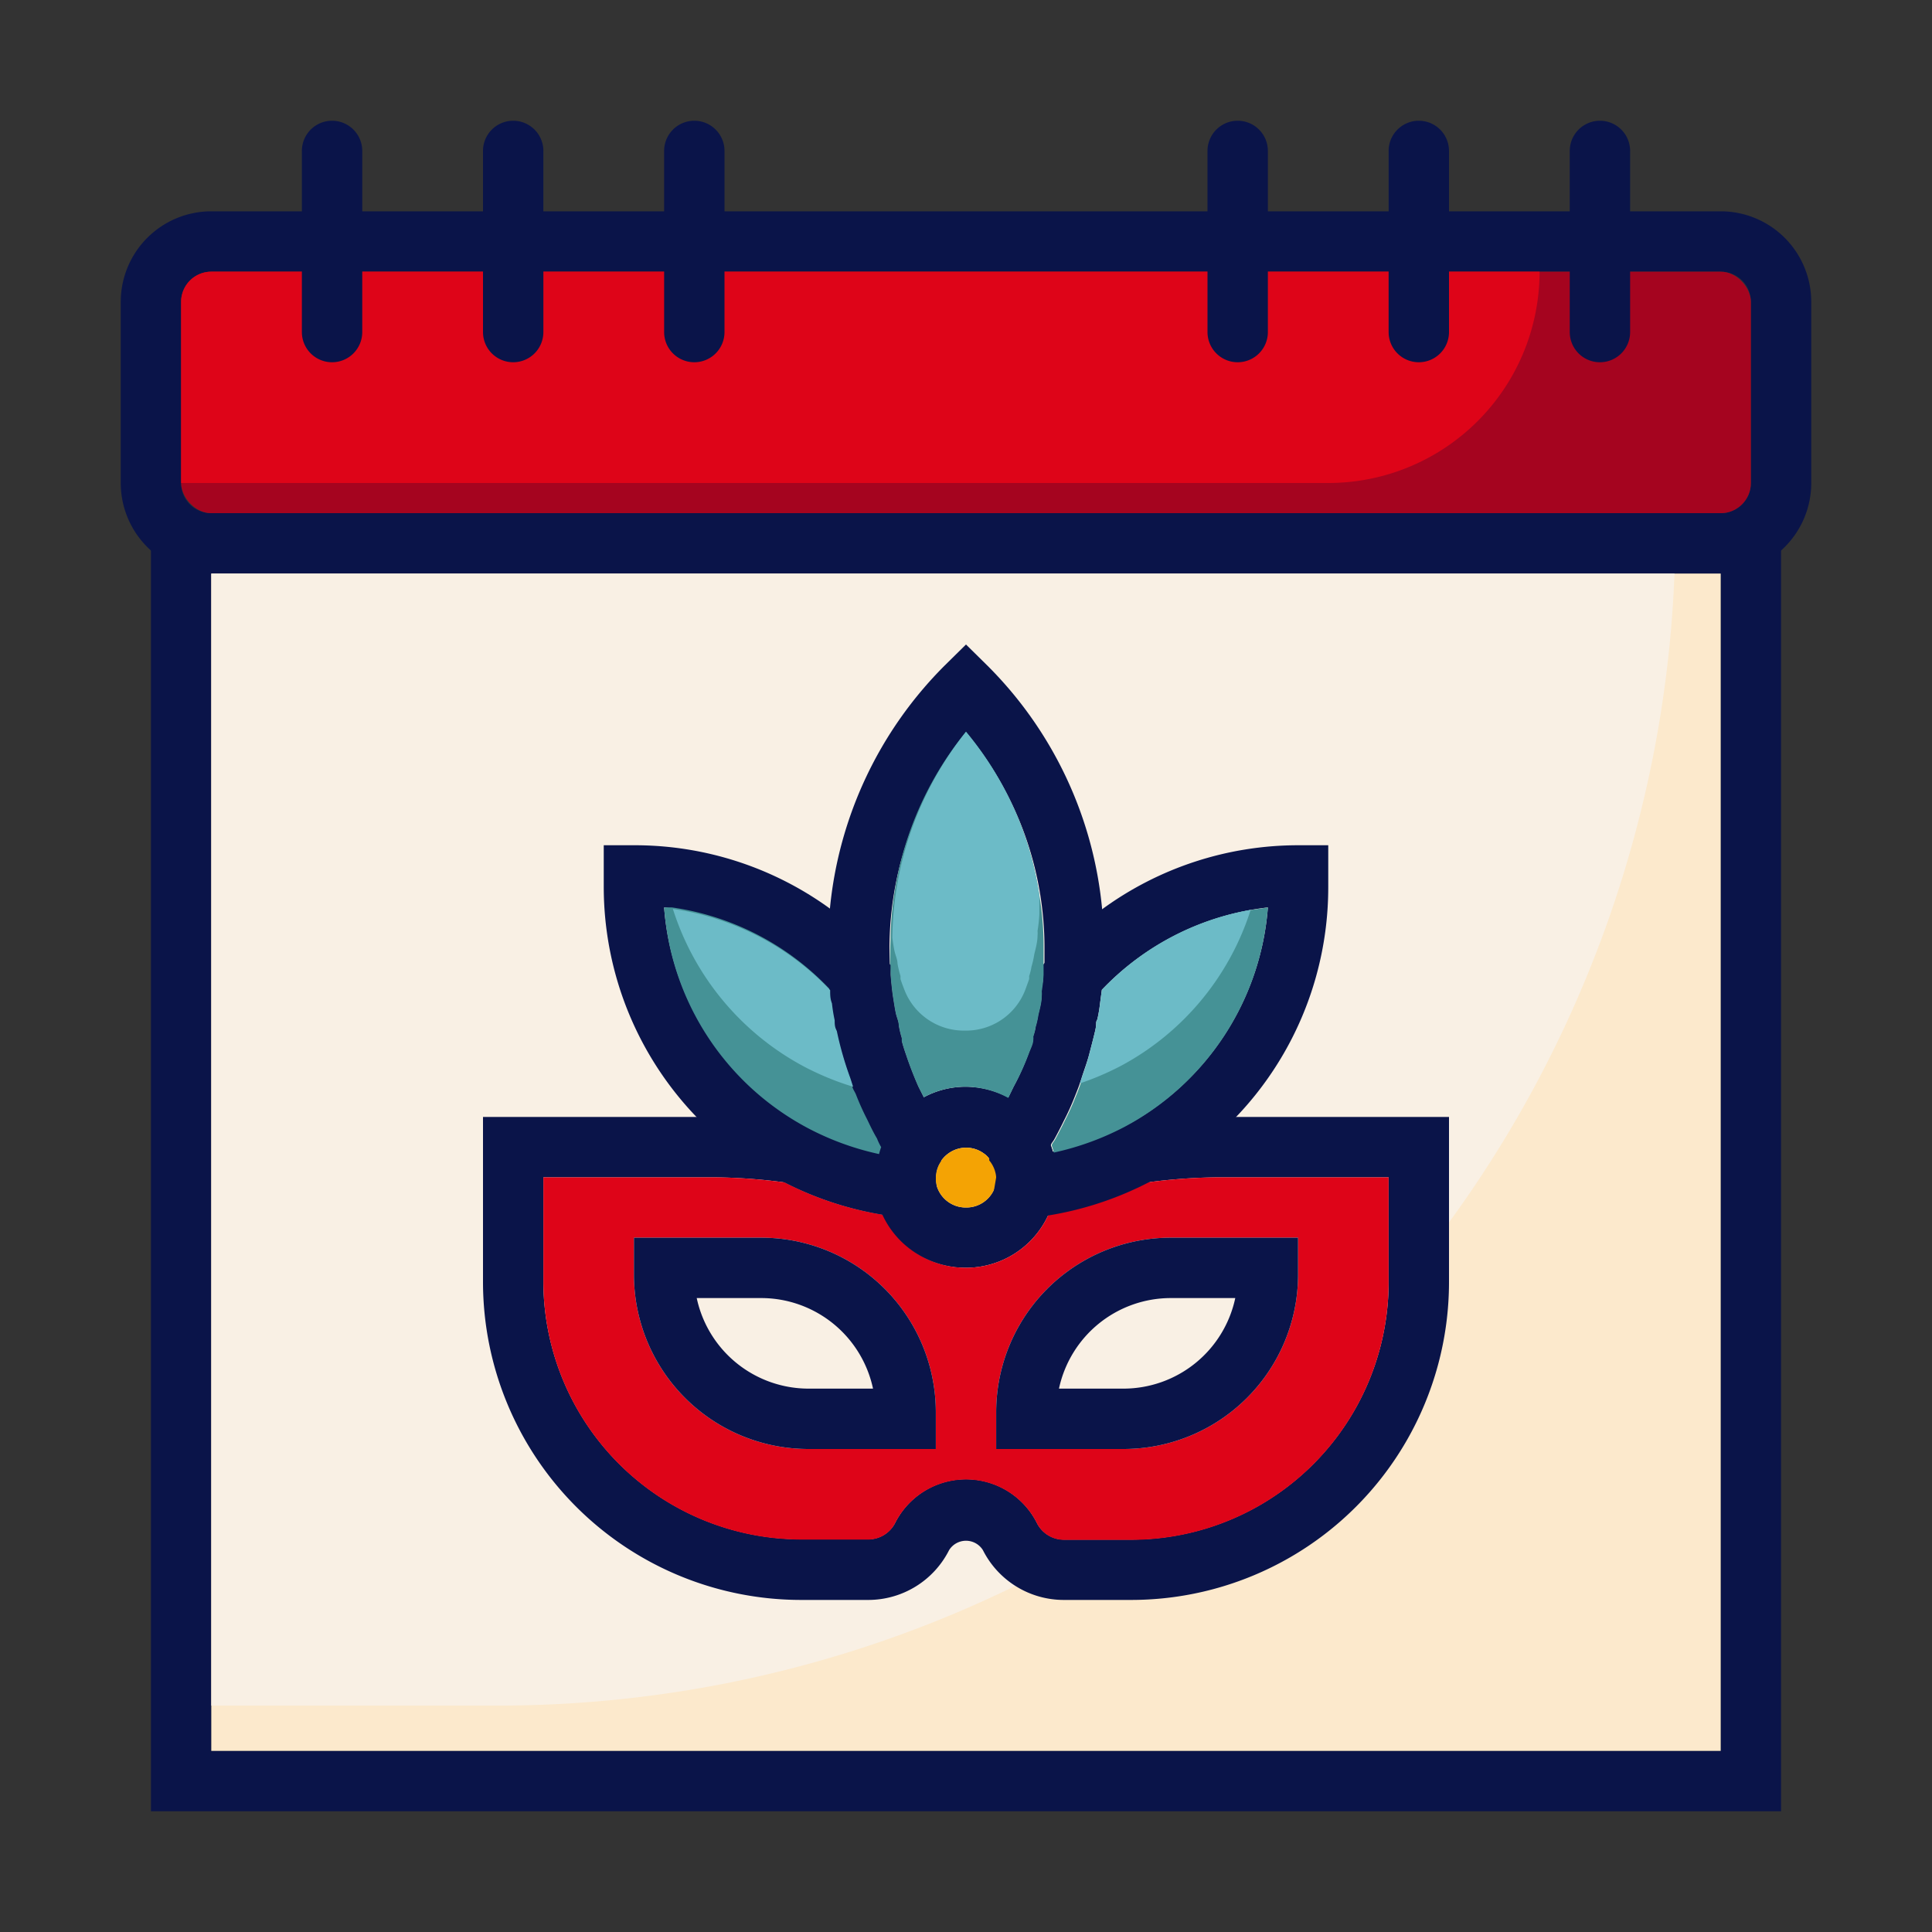 <svg xmlns="http://www.w3.org/2000/svg" viewBox="0 0 64 64"><rect x="0" y="0" width="64" height="64" fill="#333333" stroke="none"/><defs><style>.cls-1{fill:#0a1449;}.cls-2{fill:#a5041f;}.cls-3{fill:#de0418;}.cls-4{fill:#fce9cc;}.cls-5{fill:#f9f0e4;}.cls-6{fill:#f4a304;}.cls-7{fill:#459296;}.cls-8{fill:#6cbbc7;}</style></defs><title>calendar</title><g id="calendar"><path class="cls-1" d="M57,7H7a3,3,0,0,0-3,3v6a3,3,0,0,0,3,3H57a3,3,0,0,0,3-3V10A3,3,0,0,0,57,7ZM7,17a1,1,0,0,1-1-1V10A1,1,0,0,1,7,9H57a1,1,0,0,1,1,1v6a1,1,0,0,1-1,1Z"/><rect class="cls-2" x="6" y="9" width="52" height="8" rx="1" ry="1"/><path class="cls-3" d="M51,9a7,7,0,0,1-7,7H6V10A1,1,0,0,1,7,9Z"/><path class="cls-1" d="M11,12a1,1,0,0,1-1-1V5a1,1,0,0,1,2,0v6A1,1,0,0,1,11,12Z"/><path class="cls-1" d="M17,12a1,1,0,0,1-1-1V5a1,1,0,0,1,2,0v6A1,1,0,0,1,17,12Z"/><path class="cls-1" d="M23,12a1,1,0,0,1-1-1V5a1,1,0,0,1,2,0v6A1,1,0,0,1,23,12Z"/><path class="cls-1" d="M41,12a1,1,0,0,1-1-1V5a1,1,0,0,1,2,0v6A1,1,0,0,1,41,12Z"/><path class="cls-1" d="M47,12a1,1,0,0,1-1-1V5a1,1,0,0,1,2,0v6A1,1,0,0,1,47,12Z"/><path class="cls-1" d="M53,12a1,1,0,0,1-1-1V5a1,1,0,0,1,2,0v6A1,1,0,0,1,53,12Z"/><path class="cls-1" d="M5,17V60H59V17ZM57,58H7V19H57Z"/><rect class="cls-4" x="7" y="19" width="50" height="39"/><path class="cls-5" d="M55.47,19a39,39,0,0,1-39,37.5H7V19Z"/><path class="cls-1" d="M40.47,37a19.08,19.08,0,0,0-2.93.22l-.17,0-.15.08a8.91,8.91,0,0,1-3.35,1l-.76.08-.13.75a1,1,0,0,1-2,0l-.13-.75-.76-.08a8.91,8.91,0,0,1-3.35-1l-.15-.08-.17,0A19.08,19.08,0,0,0,23.53,37H16v5.47A10.54,10.54,0,0,0,26.53,53h2.23a3,3,0,0,0,2.68-1.65.66.66,0,0,1,1.12,0A3,3,0,0,0,35.24,53h2.23A10.53,10.53,0,0,0,48,42.47V37ZM46,42.47A8.53,8.53,0,0,1,37.47,51H35.24a1,1,0,0,1-.9-.57,2.63,2.63,0,0,0-4.68,0,1,1,0,0,1-.9.56H26.53A8.55,8.55,0,0,1,18,42.47V39h5.53a18.64,18.64,0,0,1,2.47.17,10.82,10.82,0,0,0,3.27,1.07,3,3,0,0,0,5.46,0A10.82,10.82,0,0,0,38,39.17,18.64,18.64,0,0,1,40.47,39H46Z"/><path class="cls-3" d="M40.47,39a18.64,18.64,0,0,0-2.47.17,10.82,10.82,0,0,1-3.27,1.07,3,3,0,0,1-5.46,0A10.82,10.82,0,0,1,26,39.17,18.64,18.64,0,0,0,23.53,39H18v3.47A8.55,8.55,0,0,0,26.53,51h2.23a1,1,0,0,0,.9-.56,2.63,2.63,0,0,1,4.68,0,1,1,0,0,0,.9.57h2.23A8.53,8.53,0,0,0,46,42.47V39ZM31,48H26.78A5.78,5.78,0,0,1,21,42.22V41h4.22A5.78,5.78,0,0,1,31,46.78Zm12-5.78A5.78,5.78,0,0,1,37.22,48H33V46.78A5.78,5.78,0,0,1,38.78,41H43Z"/><path class="cls-1" d="M25.22,41H21v1.22A5.78,5.78,0,0,0,26.78,48H31V46.78A5.78,5.78,0,0,0,25.22,41Zm1.56,5a3.79,3.79,0,0,1-3.7-3h2.14a3.79,3.79,0,0,1,3.7,3Z"/><path class="cls-1" d="M38.78,41A5.78,5.78,0,0,0,33,46.78V48h4.22A5.78,5.78,0,0,0,43,42.22V41Zm-1.56,5H35.08a3.79,3.79,0,0,1,3.7-3h2.14A3.79,3.79,0,0,1,37.22,46Z"/><path class="cls-1" d="M34.5,37.35a3.05,3.05,0,0,0-.79-.81,3,3,0,0,0-3.4,0,3.2,3.2,0,0,0-.82.82A3,3,0,0,0,29,39a2.27,2.27,0,0,0,0,.24l0,.26a3,3,0,0,0,5.91,0,2.51,2.51,0,0,0,0-.27A2.27,2.27,0,0,0,35,39,2.94,2.94,0,0,0,34.5,37.35ZM33,39.16A1,1,0,0,1,32,40a1,1,0,0,1-1-.86V39a1,1,0,0,1,.43-.8,1,1,0,0,1,1.15,0,.78.78,0,0,1,.25.26A.93.93,0,0,1,33,39Zm.49-.15h0Z"/><path class="cls-6" d="M33,39l0,.18A1,1,0,0,1,32,40a1,1,0,0,1-1-.86V39a1,1,0,0,1,.43-.8,1,1,0,0,1,1.15,0,.78.78,0,0,1,.25.26A.93.93,0,0,1,33,39Z"/><path class="cls-1" d="M43,28a11,11,0,0,0-6.49,2.12,11.23,11.23,0,0,0-1.73,1.58l-.22.25,0,.33a5,5,0,0,1-.06.56.77.77,0,0,1,0,.15c0,.21-.06.42-.11.63a2.88,2.88,0,0,1-.09.4,0,0,0,0,1,0,0c0,.11-.05.21-.08.32a.38.38,0,0,1,0,.1h0c0,.15-.09.3-.14.44A8.58,8.58,0,0,1,33.58,36l-.18.37a10,10,0,0,1-.57,1l-.35.55.29.45,0,0,0,.07A1,1,0,0,1,33,39l-.25,1.47,1.32-.12a11.1,11.1,0,0,0,4.09-1.24A11,11,0,0,0,44,29.38V28Zm-5.78,9.33a9.24,9.24,0,0,1-2.34.85,2,2,0,0,0-.07-.23c0-.06.07-.13.11-.2s.22-.41.32-.62a8.58,8.58,0,0,0,.37-.82c.08-.2.16-.4.22-.6s.18-.51.25-.78.14-.53.2-.79,0-.25.07-.37a4.51,4.51,0,0,0,.09-.53l.06-.45A9,9,0,0,1,42,30.06,9,9,0,0,1,37.22,37.33Z"/><path class="cls-7" d="M42,30.06a9,9,0,0,1-4.75,7.27,9.24,9.24,0,0,1-2.34.85,2,2,0,0,0-.07-.23c0-.06.07-.13.11-.2s.22-.41.32-.62a8.58,8.58,0,0,0,.37-.82c.06-.14.11-.28.16-.42l.06-.18c.09-.25.18-.51.25-.78s.14-.53.2-.79,0-.25.07-.37a4.51,4.51,0,0,0,.09-.53l.06-.45a8.91,8.91,0,0,1,4.93-2.65Z"/><path class="cls-1" d="M36.51,30.12a13.11,13.11,0,0,0-3.8-8.07l-.71-.7-.71.7a13.16,13.16,0,0,0-3.8,8.07,12.83,12.83,0,0,0,0,2.32,5.51,5.51,0,0,0,.06.57,1.66,1.66,0,0,0,0,.22,5.43,5.43,0,0,0,.09.56c0,.12,0,.23.07.35a11.18,11.18,0,0,0,.45,1.57c.06.2.14.4.22.6a8.58,8.58,0,0,0,.37.82c.1.21.2.42.32.62a2,2,0,0,0,.11.2c.1.17.19.33.3.49l.82,1.29.85-1.28.05-.07a.83.83,0,0,1,.22-.2,1,1,0,0,1,1.15,0,1,1,0,0,1,.19.17l0,0,.05.07.85,1.28.82-1.29c.11-.16.2-.32.3-.49s.07-.13.11-.2.22-.41.32-.62a8.58,8.58,0,0,0,.37-.82c.08-.2.16-.4.22-.6s.18-.51.25-.78.14-.53.2-.79,0-.25.07-.37a4.51,4.51,0,0,0,.09-.53c0-.26.07-.53.09-.79s0-.71,0-1.07S36.55,30.54,36.51,30.12Zm-2,2.72a.77.77,0,0,1,0,.15c0,.21-.06.42-.11.63a2.88,2.88,0,0,1-.09.4,0,0,0,0,1,0,0,1.87,1.87,0,0,1-.08.32.38.38,0,0,1,0,.1h0a3.73,3.73,0,0,1-.14.44A8.58,8.58,0,0,1,33.58,36l-.18.37A3,3,0,0,0,32,36a2.91,2.91,0,0,0-1.4.35L30.42,36c-.15-.34-.29-.7-.41-1.06a3.88,3.88,0,0,1-.14-.45l0-.1a3.2,3.2,0,0,1-.1-.42c0-.12-.06-.25-.09-.37s-.07-.38-.1-.57-.06-.48-.08-.73a11.17,11.17,0,0,1,2.53-8,11.09,11.09,0,0,1,2.57,7.14c0,.3,0,.59,0,.9A5,5,0,0,1,34.47,32.84Z"/><path class="cls-7" d="M34.57,31.38c0,.3,0,.59,0,.9a5,5,0,0,1-.06.56.77.77,0,0,1,0,.15c0,.21-.06.42-.11.63a2.88,2.88,0,0,1-.09.4,0,0,0,0,1,0,0,1.87,1.87,0,0,1-.08.32.38.38,0,0,1,0,.1h0c0,.15-.09.3-.14.44A8.58,8.58,0,0,1,33.58,36l-.18.37A3,3,0,0,0,32,36a2.91,2.91,0,0,0-1.4.35L30.42,36c-.15-.34-.29-.7-.41-1.06-.05-.15-.1-.3-.14-.45l0-.1a3.2,3.2,0,0,1-.1-.42c0-.12-.06-.25-.09-.37s-.07-.38-.1-.57-.06-.48-.08-.73a11.62,11.62,0,0,1,0-1.18A11.13,11.13,0,0,1,32,24.24a11,11,0,0,1,2.43,5.42A9.9,9.9,0,0,1,34.57,31.38Z"/><path class="cls-1" d="M31.17,37.36a10,10,0,0,1-.57-1L30.42,36c-.15-.34-.29-.7-.41-1.06-.05-.15-.1-.3-.14-.45l0-.1a3.2,3.2,0,0,1-.1-.42c0-.12-.06-.25-.09-.37s-.07-.38-.1-.57-.06-.48-.08-.73l0-.33-.22-.25a11.23,11.23,0,0,0-1.73-1.58A11,11,0,0,0,21,28H20v1.38a11,11,0,0,0,5.84,9.71,11.1,11.1,0,0,0,4.09,1.24l1.23,0L31,39.13V39a.93.93,0,0,1,.17-.53l0-.07.31-.47Zm-2.05.82a9.24,9.24,0,0,1-2.34-.85A9,9,0,0,1,22,30.06a9,9,0,0,1,5.47,2.73l0,.22a1.66,1.66,0,0,0,0,.22,5.43,5.43,0,0,0,.09.56c0,.12,0,.23.07.35a11.18,11.18,0,0,0,.45,1.57c.06.2.14.4.22.6a8.58,8.58,0,0,0,.37.82c.1.21.2.42.32.62a2,2,0,0,0,.11.2A2,2,0,0,0,29.12,38.18Z"/><path class="cls-7" d="M29.19,38a2,2,0,0,0-.07.23,9.24,9.24,0,0,1-2.34-.85A9,9,0,0,1,22,30.06l.26,0a8.91,8.91,0,0,1,5.21,2.69c0,.15,0,.29.06.44a5.43,5.43,0,0,0,.09.56c0,.12,0,.23.07.35a11.18,11.18,0,0,0,.45,1.57l.09.28c0,.11.09.21.13.32a8.58,8.58,0,0,0,.37.82c.1.21.2.42.32.62A2,2,0,0,0,29.19,38Z"/><path class="cls-8" d="M41.43,30.14a8.93,8.93,0,0,1-4.34,5.19,9.5,9.5,0,0,1-1.32.56l.06-.18c.09-.25.18-.51.25-.78s.14-.53.2-.79,0-.25.07-.37a4.51,4.51,0,0,0,.09-.53l.06-.45A8.91,8.91,0,0,1,41.43,30.14Z"/><path class="cls-8" d="M34.43,29.66c0,.2,0,.41,0,.62a5,5,0,0,1-.06.56.77.77,0,0,1,0,.15c0,.21-.06.42-.11.63a2.88,2.88,0,0,1-.09.4,0,0,0,0,1,0,0,1.87,1.87,0,0,1-.08.32.38.38,0,0,1,0,.1h0s-.06.17-.13.36a2.1,2.1,0,0,1-2,1.34h0a2.11,2.11,0,0,1-2-1.35c-.07-.18-.12-.32-.13-.36l0-.1a3.2,3.2,0,0,1-.1-.42c0-.12-.06-.25-.09-.37s-.06-.32-.08-.48A11.13,11.13,0,0,1,32,24.24,11,11,0,0,1,34.43,29.66Z"/><path class="cls-8" d="M28.26,36a9.39,9.39,0,0,1-1.61-.66,9,9,0,0,1-4.36-5.23,8.91,8.91,0,0,1,5.21,2.69c0,.15,0,.29.06.44a5.43,5.43,0,0,0,.09.56c0,.12,0,.23.07.35a11.18,11.18,0,0,0,.45,1.57Z"/></g></svg>